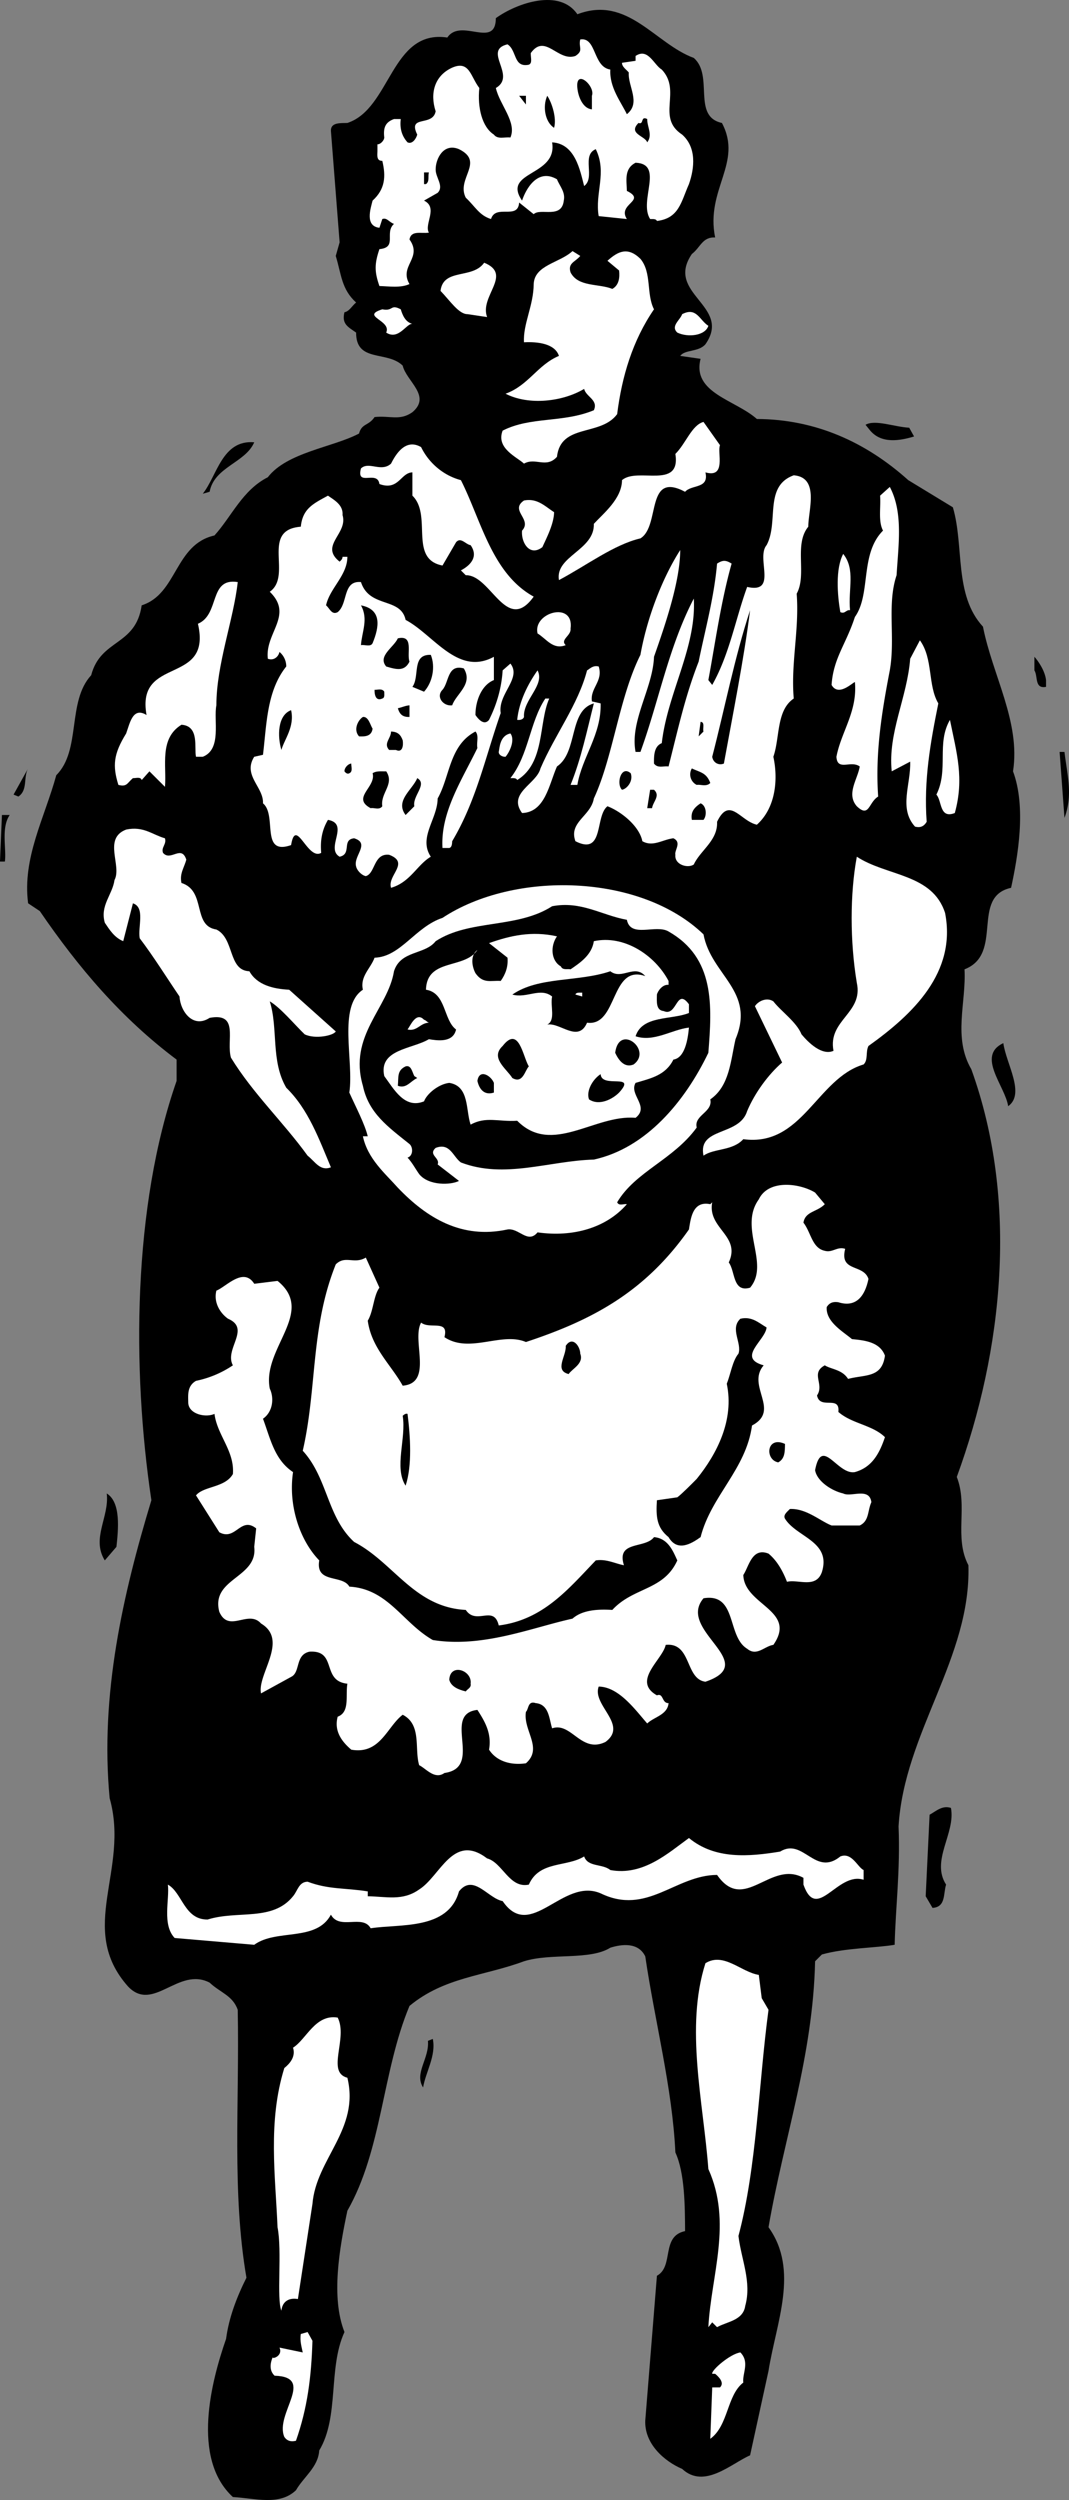 <svg xmlns="http://www.w3.org/2000/svg" width="110.167" height="257.573"><rect width="100%" height="100%" fill="#808080" stroke="none"/><path d="M59.5 1.47c5.188-1.977 7.988 3.023 12 4.5 2.086 1.823-.21 6.023 2.898 6.698 2.188 4.125-1.71 6.825-.699 11.801-1.312-.078-1.511 1.024-2.398 1.7-2.813 4.124 4.187 5.324 1.398 9.3-.71.824-2.113.524-2.597 1.2l2.097.3c-.91 3.524 3.59 4.223 5.801 6.2 6.09.023 11.29 2.425 15.602 6.3l4.597 2.797c1.188 4.027.09 9.027 3.102 12.3.988 5.028 3.887 9.825 3.097 14.903 1.391 3.723.489 8.824-.199 12-4.21.922-.71 6.824-4.8 8.399.19 3.425-1.211 7.023.703 10.3 4.886 13.524 3.285 28.926-1.5 42 1.187 3.024-.313 6.223 1.199 9.098.289 9.527-6.613 17.227-7.2 26.902.188 4.524-.312 8.426-.402 12.2-1.91.324-5.11.324-7.5 1l-.699.699c-.21 9.726-3.21 18.226-4.8 27.402 3.187 4.422.788 9.824 0 14.797l-1.9 8.703c-1.913.824-4.714 3.524-7 1.399-1.812-.774-3.913-2.575-3.8-5l1.2-14.899c1.788-.976.386-4.078 2.902-4.601-.016-2.477-.016-5.977-1-8.102-.313-6.672-2.114-13.473-3.102-20.2-.71-1.472-2.414-1.273-3.602-.898-2.109 1.325-6.109.524-8.898 1.399-4.113 1.527-8.21 1.625-11.8 4.601-2.813 6.723-2.813 14.825-6.4 21.098-.812 3.828-1.714 8.926-.3 12.5-1.71 3.727-.512 8.727-2.602 12.203-.109 1.723-1.609 2.723-2.398 4.098-1.71 1.625-4.21.824-6.5.699-4.313-3.973-2.21-11.973-.7-16.297.286-2.176 1.087-4.277 2.098-6.3-1.511-8.778-.71-18.075-.898-27.602-.512-1.473-1.813-1.774-2.898-2.801-3.215-1.672-5.813 3.125-8.403.402-5.312-5.976.188-11.976-1.898-19.402-1.012-10.672 1.386-21.074 4.3-30.7-2.015-13.472-1.914-30.273 2.598-43.198v-2.2c-5.71-4.277-10.113-9.476-14.097-15.3l-1.204-.801c-.609-4.676 1.688-8.774 2.903-13.2 2.586-2.574 1.086-7.574 3.597-10.3.989-3.774 4.59-2.973 5.204-7.2 3.687-1.175 3.386-6.273 7.5-7.199 1.785-1.976 2.886-4.675 5.5-6 1.984-2.574 6.687-3.074 9.398-4.5.29-1.074.988-.777 1.602-1.699 1.586-.176 2.586.422 3.898-.5 1.988-1.676-.613-3.176-1-4.8-1.613-1.575-4.813-.278-4.8-3.403-.813-.574-1.513-.875-1.2-2.098.488-.074.79-.675 1.2-1-1.513-1.375-1.513-2.875-2.098-4.8L35 24.969l-.898-11.5c-.016-.875.984-.777 1.699-.8 4.488-1.477 4.488-9.676 10.3-8.801 1.387-2.075 4.985 1.226 5-2C53.29.293 57.689-1.207 59.5 1.469"/><path fill="#fff" d="M62.898 7.168c-.109 1.825 1.09 3.325 1.704 4.598 1.484-1.172.086-2.875.199-4.297-.215-.277-.715-.578-.7-1l1.399-.203v-.5c1.29-.875 1.887.926 2.7 1.402 2.09 2.223-.614 4.926 2.1 6.7 1.49 1.324 1.286 3.425.7 5.101-.813 1.824-1.012 3.524-3.3 3.797-.114-.273-.513-.172-.7-.2-1.21-1.874 1.488-5.675-1.5-5.8-1.21.625-.914 1.828-.898 2.902 2.085 1.024-1.016 1.325 0 2.899l-2.903-.301c-.41-2.375.887-4.473-.3-6.898-1.512.625-.012 2.925-1.2 3.8-.41-1.574-.91-4.375-3.3-4.5.59 3.524-5.212 2.926-3.098 6 .386-1.175 1.586-3.375 3.597-2.199.29.723.891 1.324.704 2.2-.215 1.925-2.414.722-3.102 1.398l-1.5-1.2c-.113 1.825-2.414.126-2.898 1.7-1.215-.375-1.614-1.274-2.602-2.2-1.012-1.976 1.988-3.675-.7-5-1.612-.675-2.413 1.024-2.402 2.102-.011.824.891 1.723.204 2.399l-1.403.8c1.489.723-.012 2.426.5 3.301-.812.125-1.812-.277-2 .7 1.387 1.925-1.113 2.722 0 4.597-.91.426-2.113.227-3.097.203-.516-1.476-.516-2.277 0-3.8 1.886-.176.484-1.676 1.5-2.602-.516-.176-.715-.676-1.204-.5l-.296.902c-1.516-.176-.914-1.976-.704-2.8 1.29-1.176 1.391-2.477 1-4.102-.609.027-.511-.574-.5-1v-.7c.29.024.688-.374.704-.699-.114-.976.086-1.574 1-1.902h.699c-.114.926.086 1.727.699 2.402.488.223.887-.375 1-.8-1.012-2.075 1.586-.774 1.898-2.399-.609-1.875-.109-3.676 1.704-4.5 1.785-.777 1.886.922 2.796 2.098-.21 2.027.29 4.027 1.5 4.8.391.524 1.09.227 1.704.301.687-1.574-1.114-3.375-1.5-5.101 2.187-1.274-1.414-3.875 1.199-4.5.988.625.586 2.426 2.199 2.101.387-.175.188-.675.2-1.199 1.487-2.078 2.788.922 4.6.297.888-.574.286-.875.5-1.7 1.688-.273 1.286 2.825 3.098 3.102"/><path d="M61 9.868v1.398c-.914-.074-1.414-1.273-1.5-2.2-.21-2.073 1.887-.175 1.5.802m-6.8.898-.7-.898h.7zm2.902 2.402c-.914-.574-1.215-2.175-.704-3.3.489.726.989 2.324.704 3.3m9.598-.902c-.013.828.59 1.625 0 2.402-.212-.675-2.013-.875-.9-2 .587.223.188-.777.9-.402m-22.5 5.5c-.114.426.09.926-.302 1.203H43.7v-1.203h.5m53.8 168.5c.5 2.613-2.102 5.414-.5 7.902-.3.91 0 2.313-1.398 2.399l-.704-1.2.403-8.398c.699-.39 1.3-.988 2.199-.703"/><path fill="#fff" d="M67.398 31.868c-2.21 3.226-3.312 6.925-3.796 10.8-1.715 2.325-5.813.926-6.204 4.399-1.109 1.226-2.21.027-3.398.699-.71-.672-2.914-1.574-2.2-3.398 2.888-1.477 6.188-.774 9.4-2.102.487-1.074-.813-1.375-1-2.2-2.212 1.325-5.712 1.727-8.098.5 2.386-.874 3.285-2.972 5.5-3.898-.414-1.277-2.215-1.476-3.602-1.402-.113-1.875.988-3.773 1-6 .086-1.973 2.688-2.172 4-3.398l.8.5c-.51.625-1.312.726-1 1.699.786 1.527 2.888 1.125 4.302 1.699.687-.375.785-1.172.699-1.898l-1.2-1c1.087-.977 2.087-1.477 3.399-.2 1.188 1.426.586 3.625 1.398 5.2m-17.198.8-2-.3c-.91.023-1.813-1.375-2.802-2.399.29-2.375 3.29-1.176 4.5-2.902 2.989 1.226-.511 3.426.301 5.601m-7.699.7c-.613-.075-1.414 1.726-2.7.898.587-1.273-2.714-1.672-.402-2.398 1.188.226.79-.575 1.903 0 .187.625.488 1.324 1.199 1.5m30.5.199c-.313 1.027-2.113 1.226-3.2.699-.714-.672.286-1.273.5-1.898 1.49-.774 1.786.625 2.7 1.199"/><path d="M94.2 44.97c-1.41.421-3.41.823-4.598-.704l-.403-.5c.988-.574 2.988.227 4.5.3l.5.903"/><path fill="#fff" d="M74.2 45.868c-.313.726.687 3.425-1.5 2.8.386 1.723-1.41 1.223-2.098 2-4.114-2.175-2.516 3.524-4.602 4.801-2.71.625-5.613 2.824-8.398 4.297-.414-2.473 3.687-3.074 3.597-5.797.989-1.078 2.887-2.578 2.903-4.5 1.585-1.375 6.085 1.024 5.5-2.703 1.085-1.074 1.687-2.973 2.898-3.297l1.7 2.399"/><path d="M26.2 45.567c-.91 2.125-4.114 2.527-4.598 5.101l-.704.2c1.489-1.875 1.989-5.575 5.301-5.301"/><path fill="#fff" d="M47.5 49.47c2.086 4.124 3.188 9.624 7.5 12-2.813 3.921-4.414-2.278-7-2.204l-.5-.5c1.086-.574 1.79-1.473 1-2.598-.512-.074-1.012-.875-1.5-.3l-1.398 2.398c-3.516-.672-1.016-5.172-3.102-7.2v-2.398c-1.21.024-1.414 1.926-3.398 1.2-.215-1.477-2.414.324-1.903-1.602.79-.773 2.09.426 3.102-.5.586-1.172 1.586-2.574 3.097-1.7.79 1.626 2.29 2.927 4.102 3.403m35.8 4.797c-1.51 1.828-.112 4.926-1.198 6.902.285 3.723-.614 7.125-.301 10.801-1.813 1.223-1.414 4.024-2.102 6 .489 2.223.29 5.223-1.699 7-1.71-.375-2.813-2.976-4.102-.3.09 1.925-1.71 2.925-2.398 4.398-.613.426-2.012.027-1.898-1-.114-.473.687-1.274-.204-1.7-1.109.126-2.109.926-3.199.301-.312-1.574-2.21-3.074-3.597-3.601-1.313 1.027-.313 5.125-3.301 3.601-.715-1.976 1.586-2.574 1.898-4.402 1.989-4.273 2.59-10.375 4.801-14.797.688-3.875 2.29-7.976 4.102-10.8-.016 3.222-1.516 7.624-2.704 11-.109 3.222-2.511 6.624-1.898 9.8h.5c1.887-5.176 2.887-10.777 5.5-15.8.29 5.023-2.71 9.722-3.3 14.898-.813.324-.813 1.324-.802 2.101.391.524.989.223 1.5.301.989-3.875 1.688-7.176 3.102-10.8.688-3.376 1.586-6.575 1.898-10.102.59-.375.891-.375 1.5 0-1.109 3.926-1.71 8.324-2.398 12l.398.5c1.79-3.176 2.391-6.774 3.602-10.098 3.188.723.887-2.976 2-4.3 1.29-2.376-.313-6.075 2.8-7.2 2.688.223 1.49 3.625 1.5 5.297m9.098 5c-1.011 3.027-.109 6.426-.699 9.8-.812 4.227-1.512 8.427-1.199 13-1.012.626-.91 2.227-2.2 1-1.112-1.273.087-2.773.302-4.097-.914-.676-2.313.524-2.403-1 .489-2.578 2.188-4.676 1.903-7.703-.313.125-1.715 1.527-2.403.3.188-2.773 1.489-4.175 2.403-7 1.687-2.374.488-6.472 2.898-8.898-.512-.976-.21-2.375-.3-3.601l1-.899c1.39 2.625.89 5.926.698 9.098M35.3 53.067c.587 1.926-2.413 3.125-.3 4.8.188-.175.29-.273.3-.5h.5c-.01 1.926-1.812 3.227-2.198 5 .386.325.586 1.024 1.199.7 1.086-.875.488-3.274 2.398-3.098.887 2.723 4.09 1.524 4.602 3.899 2.886 1.523 5.386 5.824 9.097 3.8v2.399c-1.312.527-1.91 2.226-1.898 3.601.29.426.887 1.125 1.398.5.79-1.574 1.29-3.277 1.403-5.101l.8-.7c1.188 1.524-1.312 3.126-1 5.102-1.613 4.625-2.515 9.024-5 13.2-.015.222-.015.624-.3.699h-.7c-.214-3.676 1.985-6.977 3.598-10.301-.113-.574.188-1.274-.199-1.7-2.71 1.426-2.613 4.626-3.898 6.899-.016 2.125-2.016 4.027-.704 6-1.41.828-2.109 2.625-4.097 3.203-.414-1.277 1.988-2.578-.2-3.402-1.613-.176-1.413 1.926-2.402 2.199-.41-.074-.91-.574-1-1-.312-1.074 1.489-2.375-.199-2.898-1.313.125-.21 1.625-1.5 1.898-1.512-.875 1.086-3.375-1.2-3.797-.612 1.024-.812 2.125-.698 3.399-1.414.824-2.614-3.774-3.102-.801-3.21 1.125-1.414-3.074-2.898-4.301.086-1.672-2.114-2.875-.903-4.797l.903-.203c.386-3.172.386-6.574 2.398-9.098a1.937 1.937 0 0 0-.7-1.5c-.113.524-.613.926-1.198.7-.313-2.676 2.687-4.477.199-6.899 2.387-1.676-1.012-6.375 3.199-6.703.188-1.875 1.29-2.375 2.8-3.2.587.427 1.587.927 1.5 2m21.802-.3c-.016 1.227-.813 2.727-1.204 3.602-1.312 1.023-2.21-.477-2.097-1.7 1.086-1.175-1.313-2.074.199-3.101 1.387-.274 2.188.625 3.102 1.199"/><path fill="#fff" d="M87.602 62.868c-.414-.075-.512.425-1 .199-.313-1.774-.512-4.473.296-6 1.29 1.625.489 3.625.704 5.8M24.5 59.97c-.414 3.823-2.21 8.523-2.2 12.698-.312 1.524.587 4.524-1.402 5.301H20.2c-.21-.875.387-3.176-1.5-3.3-2.312 1.425-1.511 4.222-1.699 6.398l-1.602-1.598-.796.899c-.114-.375-.614-.176-.903-.2-.613.524-.613.926-1.5.7-.613-1.977-.511-3.176.801-5.301.387-1.074.688-2.774 2.102-1.899-1.114-6.175 6.785-2.976 5.296-9.402 2.29-.973 1.09-4.773 4.102-4.297"/><path d="M38.398 66.266c-.21.426-.812.125-1.199.203.09-1.375.79-2.676 0-4.101 2.188.425 1.887 2.226 1.2 3.898m36.203 12.402c-.516.223-1.114-.074-1.204-.699 1.29-4.976 2.29-10.176 3.903-15.101-.614 4.925-1.813 10.925-2.7 15.8"/><path fill="#fff" d="M58.8 64.766c.087.727-1.112 1.125-.5 1.703-1.312.524-2.01-.676-2.902-1.203-.511-2.172 3.79-3.375 3.403-.5"/><path d="M42.2 68.168c-.513 1.024-1.313.825-2.4.5-.913-1.074.786-1.976 1.2-2.902 1.688-.375.887 1.527 1.2 2.402"/><path fill="#fff" d="M96.7 72.47c-.813 4.023-1.513 7.921-1.2 12.198-.313.524-.71.625-1.2.5-1.71-1.875-.413-4.375-.5-6.699l-1.902 1c-.41-3.976 1.59-7.578 1.903-11.601l1-1.899c1.387 1.922.789 4.625 1.898 6.5"/><path d="M44.398 67.47c.489 1.222.188 2.823-.699 3.796l-1.199-.5c.79-1.074-.113-3.375 1.898-3.297m63.402 2.598v.699c-1.21.227-.812-1.074-1.198-1.7v-1.398c.386.426 1.086 1.426 1.199 2.399"/><path fill="#fff" d="M61.7 68.668c.487 1.524-.91 2.223-.7 3.598l.898.203c.09 3.223-1.91 5.524-2.398 8.399h-.7c1.087-2.676 1.688-5.575 2.4-8.399-2.614.723-1.614 5.024-3.802 6.5-.812 1.824-1.21 4.723-3.597 4.797-1.512-2.074 1.488-2.973 1.898-4.598 1.489-3.476 3.887-6.574 4.801-10.101.188-.074.586-.574 1.2-.399"/><path d="M47.8 68.868c.99 1.625-.812 2.625-1.198 3.8-.914.125-1.715-.875-1-1.601.687-.774.484-2.676 2.199-2.2"/><path fill="#fff" d="M54 73.868c-.113.324-.512.324-.7.3.188-1.875 1.087-3.675 2.098-5.101.79 1.527-1.511 3.027-1.398 4.8"/><path d="M39.602 71.266c-.016.227.086.625-.204.703-.71.324-.812-.476-.796-.902.285.027.785-.176 1 .199"/><path fill="#fff" d="M56.602 71.97c-1.114 2.523-.414 6.624-3.301 8.398-.114-.274-.512-.176-.7-.2 1.887-2.375 1.985-5.777 3.598-8.199h.403"/><path d="M42.2 73.868c-.712.023-1.013-.274-1.2-.899.387-.078.79-.277 1.2-.3v1.199m-12.2-.7c.387 1.723-.71 3.024-1 4.098-.414-1.375-.414-3.574 1-4.098m8.398 1.899c-.109.824-.812.824-1.398.8-.613-.675-.113-1.675.398-2 .59-.074.79.926 1 1.2"/><path fill="#fff" d="M98.398 83.766c-1.609.625-1.308-1.273-1.898-1.898 1.29-2.575-.012-5.274 1.398-7.7.692 3.426 1.489 6.024.5 9.598"/><path d="m72.5 75.368-.5.5.2-1.5c.487.023.187.726.3 1m-31 .898c.086.527-.012 1.328-.7 1h-.698c-.614-.672.187-1.172.199-1.898.687.023.988.324 1.199.898"/><path fill="#fff" d="M52.102 77.97c-.313.022-.715-.177-.704-.5.09-.376.09-1.677 1.204-1.903.484.625-.016 1.824-.5 2.402"/><path d="M109.7 77.47c.288 2.421.89 4.421 0 6.796l-.5-6.797h.5m-73.5 1.199c-.013.325.187.825-.2 1-.21.125-.414-.074-.5-.199-.012-.375.387-.777.7-.8M1.898 82.067l-.5-.2 1.5-2.699c-.511.926-.011 2.223-1 2.899M73.2 80.668c-.41.426-1.013.125-1.4.2a1.208 1.208 0 0 1-.5-1.7c.888.426 1.49.426 1.9 1.5m-33.802 2.399c-.312.426-.812.125-1.199.199-2.011-1.074.59-2.172.2-3.598.39-.277.988-.175 1.402-.199.886 1.324-.614 2.223-.403 3.598M65 79.668c.29.825-.414 1.625-.898 1.7-.614-.575-.114-2.575.898-1.7m-22.3 3.399-.9.902c-1.112-1.476.688-2.578 1.2-3.8 1.086.624-.512 1.824-.3 2.898m24.698-1.699c.688.625-.109 1.226-.199 1.898h-.5L67 81.368h.398M72.5 84.47h-1.2c-.112-.677.087-1.177.9-1.704.59.227.687 1.227.3 1.703M1 83.97c-.914 1.323-.313 3.523-.5 4.796H0l.2-4.797H1"/><path fill="#fff" d="M17 86.368c.188.625-.414.925-.2 1.5.786.925 1.887-.875 2.4.699-.212.824-.712 1.426-.5 2.402 2.59.824 1.09 4.422 3.6 4.797 1.887.926 1.188 4.227 3.4 4.3.788 1.427 2.488 1.825 4.1 1.903l4.802 4.297c-.215.426-2.114.828-3.204.3-1.011-.972-2.511-2.773-3.597-3.398.887 2.825.086 6.125 1.699 8.899 2.29 2.226 3.387 5.324 4.602 8.199-1.114.426-1.614-.574-2.403-1.2-2.512-3.472-5.613-6.374-7.898-10.097-.512-1.777.887-4.676-2.2-4.101-1.714 1.125-3.015-.676-3.101-2.2-1.21-1.777-2.71-4.175-4.102-6-.21-1.175.59-3.175-.699-3.601l-1 3.902c-.91-.375-1.41-1.176-1.898-1.902-.512-1.774.785-2.875 1-4.399.785-1.476-1.215-4.277 1.199-5.199 1.79-.375 2.687.524 4 .899m80.398 7.699c1.192 6.125-3.308 10.426-7.898 13.699-.313.625-.012 1.426-.5 1.902-4.813 1.426-6.313 8.524-12.398 7.7-1.114 1.226-3.016.925-4.102 1.699-.613-2.973 3.688-1.973 4.5-4.598.79-1.875 2.188-3.777 3.602-5l-2.801-5.8c.285-.477 1.187-.977 1.898-.5.79 1.023 2.39 2.124 2.903 3.398.687.824 2.086 2.226 3.296 1.699-.609-3.172 3.09-3.875 2.403-7-.711-4.273-.711-9.172 0-13 3.086 2.027 7.789 1.727 9.097 5.8"/><path fill="#fff" d="M72.5 96.266c.79 4.227 5.387 5.828 3.3 10.8-.51 2.227-.612 4.825-2.6 6.2.288 1.328-1.712 1.625-1.4 2.902-2.413 3.325-6.312 4.524-8.198 7.7.187.425.687.125 1 .199-2.114 2.426-5.516 3.426-9.204 2.902-1.011 1.223-1.91-.476-3.097-.3-4.715 1.023-8.313-1.176-11.301-4.301-1.313-1.477-3.113-2.977-3.602-5.301h.5c-.312-1.274-1.21-2.973-1.898-4.5.488-3.274-1.21-8.875 1.398-10.598-.312-1.375.79-2.176 1.204-3.3 2.687-.075 4.187-3.176 7-4.102 7.386-4.875 20.386-4.574 26.898 1.699"/><path d="M64.602 94.766c.386 1.926 2.984.426 4.296 1.203 4.79 2.723 4.489 7.625 4.102 12.5-2.414 5.024-6.414 9.824-11.8 11-4.614.125-9.212 2.024-13.7.297-.813-.574-1.113-2.074-2.602-1.5-.812.727.489 1.027.204 1.703l2.199 1.7c-.813.425-3.114.523-4.102-.7-.41-.578-.71-1.176-1.199-1.703.586-.172.586-1.074.2-1.398-2.212-1.774-4.212-3.176-4.802-6-1.511-5.176 2.59-7.977 3.204-11.801.687-2.176 3.187-1.676 4.296-3.098 3.489-2.277 8.391-1.277 12-3.601 2.989-.575 5.09.925 7.704 1.398"/><path fill="#fff" d="M57.398 96.47c-.71 1.023-.609 2.523.403 3.097.187.426.687.226 1 .3.988-.675 2.187-1.476 2.398-2.898 3.09-.676 6.29 1.422 7.7 4.098v.402c-.61-.078-1.11.625-1.2 1-.012.723-.113 1.625.7 1.7 1.39.624 1.288-2.477 2.601-.7v.899c-1.813.726-4.813.226-5.5 2.398 1.887.625 3.688-.672 5.5-.898-.113 1.226-.414 3.125-1.602 3.3-.812 1.625-2.312 1.926-3.898 2.399-.71 1.226 1.488 2.426 0 3.601-4.21-.375-8.613 3.926-12.2.301-1.913.125-3.214-.476-4.8.399-.512-1.477-.113-3.977-2.2-4.301-1.112.125-2.312 1.125-2.6 1.902-2.013.824-3.114-1.277-4.098-2.601-.614-2.774 2.886-2.774 4.597-3.801.79.125 2.489.426 2.801-1-1.313-.973-1.012-3.774-3.102-4.098.09-3.277 3.989-2.078 5.301-4.101-.812.625-.511 1.824-.199 2.398.79 1.125 1.586.727 2.602.8.484-.675.785-1.472.699-2.398l-1.903-1.5c2.188-.777 4.391-1.277 7-.699"/><path d="M66.5 100.567c-3.613-1.274-2.813 5.226-6 4.8-.914 2.126-2.813-.074-4.102.2.891-.473.29-1.875.5-2.899-1.21-.976-2.609.223-4.097-.199 2.687-1.875 6.785-1.277 10.097-2.402 1.188.926 2.489-.774 3.602.5"/><path fill="#fff" d="m60 102.668-.7-.199c.087-.277.49-.176.7-.203v.402m-15.8 2.7c-.91.023-1.212.925-2.2.699.29-.375.887-1.875 1.7-1 .187.027.288.226.5.3"/><path d="M54.5 109.868c-.414.425-.613 1.824-1.7 1.199-.612-.973-2.312-2.074-1-3.301 1.688-2.172 2.087 1.125 2.7 2.102m10.8-.2c-1.01.426-1.612-.574-1.902-1.199.391-3.078 3.891-.277 1.903 1.2m38.097-2.199c.29 2.124 2.29 5.222.5 6.5-.308-2.079-3.308-5.177-.5-6.5M42.7 110.868l.3.199c-.71.324-1.113 1.125-2 .8.086-.874-.113-1.574.8-2 .587-.175.688.626.9 1m8.198.7v1c-1.011.324-1.511-.375-1.699-1.2.188-1.273 1.387-.574 1.7.2m12.901 1c-.612.625-2.01 1.426-3.1.699-.313-.875.386-2.074 1.198-2.598.09 1.524 3.79-.175 1.903 1.899"/><path fill="#fff" d="m84 122.868 1 1.199c-.813.824-2.012.726-2.2 1.902.79 1.024.888 2.625 2.2 2.899.79.226 1.29-.477 2.102-.2-.614 2.426 1.886 1.524 2.398 3.098-.313 1.527-1.113 3.027-3.102 2.402-.511-.074-.91.024-1.199.5-.11 1.524 1.688 2.524 2.602 3.301 1.387.125 2.887.324 3.398 1.7-.312 2.324-2.012 1.925-3.8 2.398-.61-.973-1.712-.973-2.399-1.399-1.512.825-.012 1.926-.8 3.098.288 1.527 2.39-.074 2.198 1.703 1.391 1.223 3.489 1.324 4.801 2.598-.61 1.824-1.41 3.125-3.097 3.601-1.813.325-3.415-3.777-4.102-.199.187 1.125 1.687 2.125 2.898 2.399.79.425 2.692-.676 2.903.898-.414.926-.211 1.926-1.2 2.402H85.7c-1.21-.476-2.61-1.777-4.3-1.699-.313.324-.712.625-.5 1 1.19 1.922 4.788 2.324 3.8 5.5-.61 1.723-2.41.723-3.597 1-.415-1.078-1.016-2.176-1.903-2.902-1.71-.676-2.012 1.324-2.597 2.199.086 3.125 5.585 3.625 3.097 7.203-.91.125-1.71 1.223-2.699.399-2.113-1.274-1.012-5.774-4.5-5.2-2.813 3.325 5.988 6.625.2 8.598-2.114-.273-1.41-4.074-4.098-3.797-.313 1.524-3.516 3.723-.903 5.2.688-.278.488.824 1.2.8-.11 1.223-1.512 1.422-2.2 2.098-1.21-1.375-2.91-3.774-5-3.801-.71 1.926 3.09 3.926.7 5.703-2.512 1.223-3.512-2.078-5.5-1.402-.313-.973-.313-2.473-1.7-2.598-.812-.277-.71.625-1 .899-.312 1.925 1.79 3.726 0 5.3-1.512.223-3.012-.175-3.8-1.402.288-1.672-.41-2.875-1.2-4.098-3.71.426.688 5.926-3.398 6.5-1.012.723-1.914-.476-2.602-.8-.512-1.676.29-4.176-1.699-5.2-1.613 1.223-2.313 4.125-5.3 3.598-.91-.773-1.813-1.875-1.4-3.398 1.286-.477.786-2.176 1-3.399-2.714-.277-1.01-3.476-3.902-3.3-1.511.324-.91 2.124-1.898 2.597l-3.102 1.703c-.41-1.976 2.891-5.476 0-7.203-1.312-1.473-3.312 1.027-4.296-1.2-.915-3.472 3.984-3.472 3.597-6.698l.2-1.899c-1.61-1.277-2.11 1.324-3.797.399l-2.403-3.801c.79-.973 2.988-.774 3.801-2.2.188-2.374-1.613-3.976-1.898-6.199-.914.426-2.715.024-2.704-1.199-.011-.777-.109-1.676.801-2.203a10.6 10.6 0 0 0 3.801-1.598c-.914-1.675 1.887-3.777-.5-4.8-.812-.575-1.512-1.676-1.2-2.899.99-.375 2.786-2.476 3.9-.703l2.402-.297c3.984 3.223-1.614 6.922-.801 11.098.488 1.027.285 2.426-.7 3.101.786 2.125 1.188 4.223 3.098 5.5-.512 3.426.688 7.024 2.7 9.098-.41 2.426 2.39 1.426 3.101 2.703 3.988.223 5.488 3.723 8.602 5.5 5.187.824 10.187-1.277 14.398-2.203 1.086-.973 2.887-.973 4.102-.898 2.187-2.375 5.285-1.977 6.699-5.102-.414-.875-.914-2.273-2.403-2.398-.91 1.226-3.91.324-3.097 2.898-.914-.172-1.813-.672-2.903-.5-2.812 2.926-5.41 6.125-10 6.703-.511-2.176-2.312.023-3.398-1.601-5.313-.274-7.414-4.875-11.5-7-2.813-2.575-2.71-6.575-5.3-9.399 1.488-6.476.788-12.676 3.402-19.203.984-.973 1.886.027 3.097-.7l1.403 3.102c-.614.825-.614 2.426-1.204 3.399.391 2.824 2.391 4.527 3.602 6.699 3.188-.273.887-4.672 1.898-6.5.891.727 2.891-.375 2.403 1.5 2.586 1.727 5.886-.574 8.398.5 6.887-2.273 12.29-5.172 16.801-11.598.188-1.175.387-2.976 2.2-2.601l.198-.2c-.511 2.727 2.989 3.426 1.704 6.2.687.926.386 3.125 2.199 2.601 2.086-2.476-1.215-6.175.898-9.101.989-2.074 4.188-1.676 5.801-.7"/><path d="M79 136.766c-.113 1.328-3.113 3.125-.3 3.902-1.813 2.125 1.788 4.625-1.2 6.2-.613 4.523-4.21 7.226-5.3 11.5-1.013.726-2.41 1.523-3.302 0-1.21-.977-1.312-2.075-1.199-3.801l2.102-.301c.386-.273 1.488-1.375 2-1.898 2.086-2.575 3.886-6.075 3.097-9.801.391-.973.59-2.375 1.204-3.098.386-1.078-.915-2.578.199-3.601 1.187-.274 1.886.425 2.699.898m-19.2 2.704c.388 1.023-.812 1.523-1.198 2.097-1.516-.375-.215-1.875-.301-2.899.687-1.074 1.488.024 1.5.801M42 145.668c.29 2.325.488 5.325-.2 7.399-1.214-1.875.087-4.875-.3-7.2.086-.074.29-.273.5-.199m38.898 3.098c-.011.828-.011 1.527-.699 1.902-1.41-.277-1.21-2.777.7-1.902M12 159.368l-1.2 1.398c-1.413-2.273.49-4.473.2-6.898 1.488.925 1.188 3.726 1 5.5m36.5 14.102c.086.421-.313.523-.5.796-.71-.172-1.512-.473-1.7-1.2.087-1.773 2.388-.972 2.2.403"/><path fill="#fff" d="M80.398 190.766c2.391-1.473 3.59 2.625 6.204.5 1.187-.473 1.785 1.125 2.398 1.402v1c-2.71-.875-4.813 4.426-6.2.5v-.699c-3.413-1.875-6.113 3.723-8.902-.3-4.312.023-7.21 4.222-12 1.898-3.91-1.676-7.21 5.027-10.097.8-1.512-.273-3.012-2.874-4.5-1-1.114 4.024-6.114 3.325-9.102 3.801-.812-1.476-3.21.223-4.097-1.402-1.516 2.828-5.614 1.426-7.903 3.102l-8.199-.7c-1.313-1.375-.512-3.976-.7-5.5 1.49.825 1.688 3.625 4.098 3.598 3.09-.973 6.688.227 8.801-2.398.488-.575.59-1.477 1.5-1.5 2.188.824 3.887.625 6.2 1v.5c1.89.023 3.59.523 5.3-.7 2.188-1.375 3.489-5.875 7-3.199 1.59.422 2.29 3.125 4.301 2.7 1.086-2.477 3.887-1.778 5.7-2.903.386 1.125 1.886.727 2.698 1.402 3.391.625 5.989-1.777 8.102-3.3 2.688 2.226 6.188 1.925 9.398 1.398M78.5 205.868l.7 1.199c-1.013 7.527-1.212 16.226-3.098 23.3.285 2.426 1.386 4.727.699 7.2-.215 1.527-1.914 1.625-2.903 2.199l-.5-.5-.398.5c.29-5.375 2.488-10.773 0-16.297-.512-6.875-2.414-14.578-.3-21.203 1.886-1.172 3.687.926 5.5 1.203l.3 2.399m-43.7 2c1.087 2.125-1.214 5.625 1 6.199 1.286 5.324-3.214 8.324-3.6 13l-1.5 9.8c-1.012-.175-1.614.325-1.7 1.2-.512-1.176.086-6.176-.398-8.598-.215-5.277-1.016-10.875.699-16.402.586-.473 1.187-1.176.898-2.098 1.387-.875 2.29-3.476 4.602-3.101"/><path d="M43.602 215.067c-.938-1.473.66-2.973.5-4.801l.5-.2c.359 1.727-.739 3.427-1 5"/><path fill="#fff" d="M32.2 241.168c-.114 3.723-.513 6.926-1.7 10.301-.512.125-.914.023-1.2-.402-1.01-2.375 3.286-6.176-1-6.301-.51-.473-.51-1.172-.198-1.898-.016.226 1.086-.176.699-1l2.398.5c-.113-.575-.312-1.176-.199-1.899l.7-.203.5.902m44.402 4.302c-1.715 1.323-1.516 4.421-3.403 5.796l.2-5.297h.8c.489-.476-.113-1.078-.5-1.402h-.3c-.11-.375 1.89-2.074 2.902-2.2.988 1.024.187 2.126.3 3.102"/></svg>

